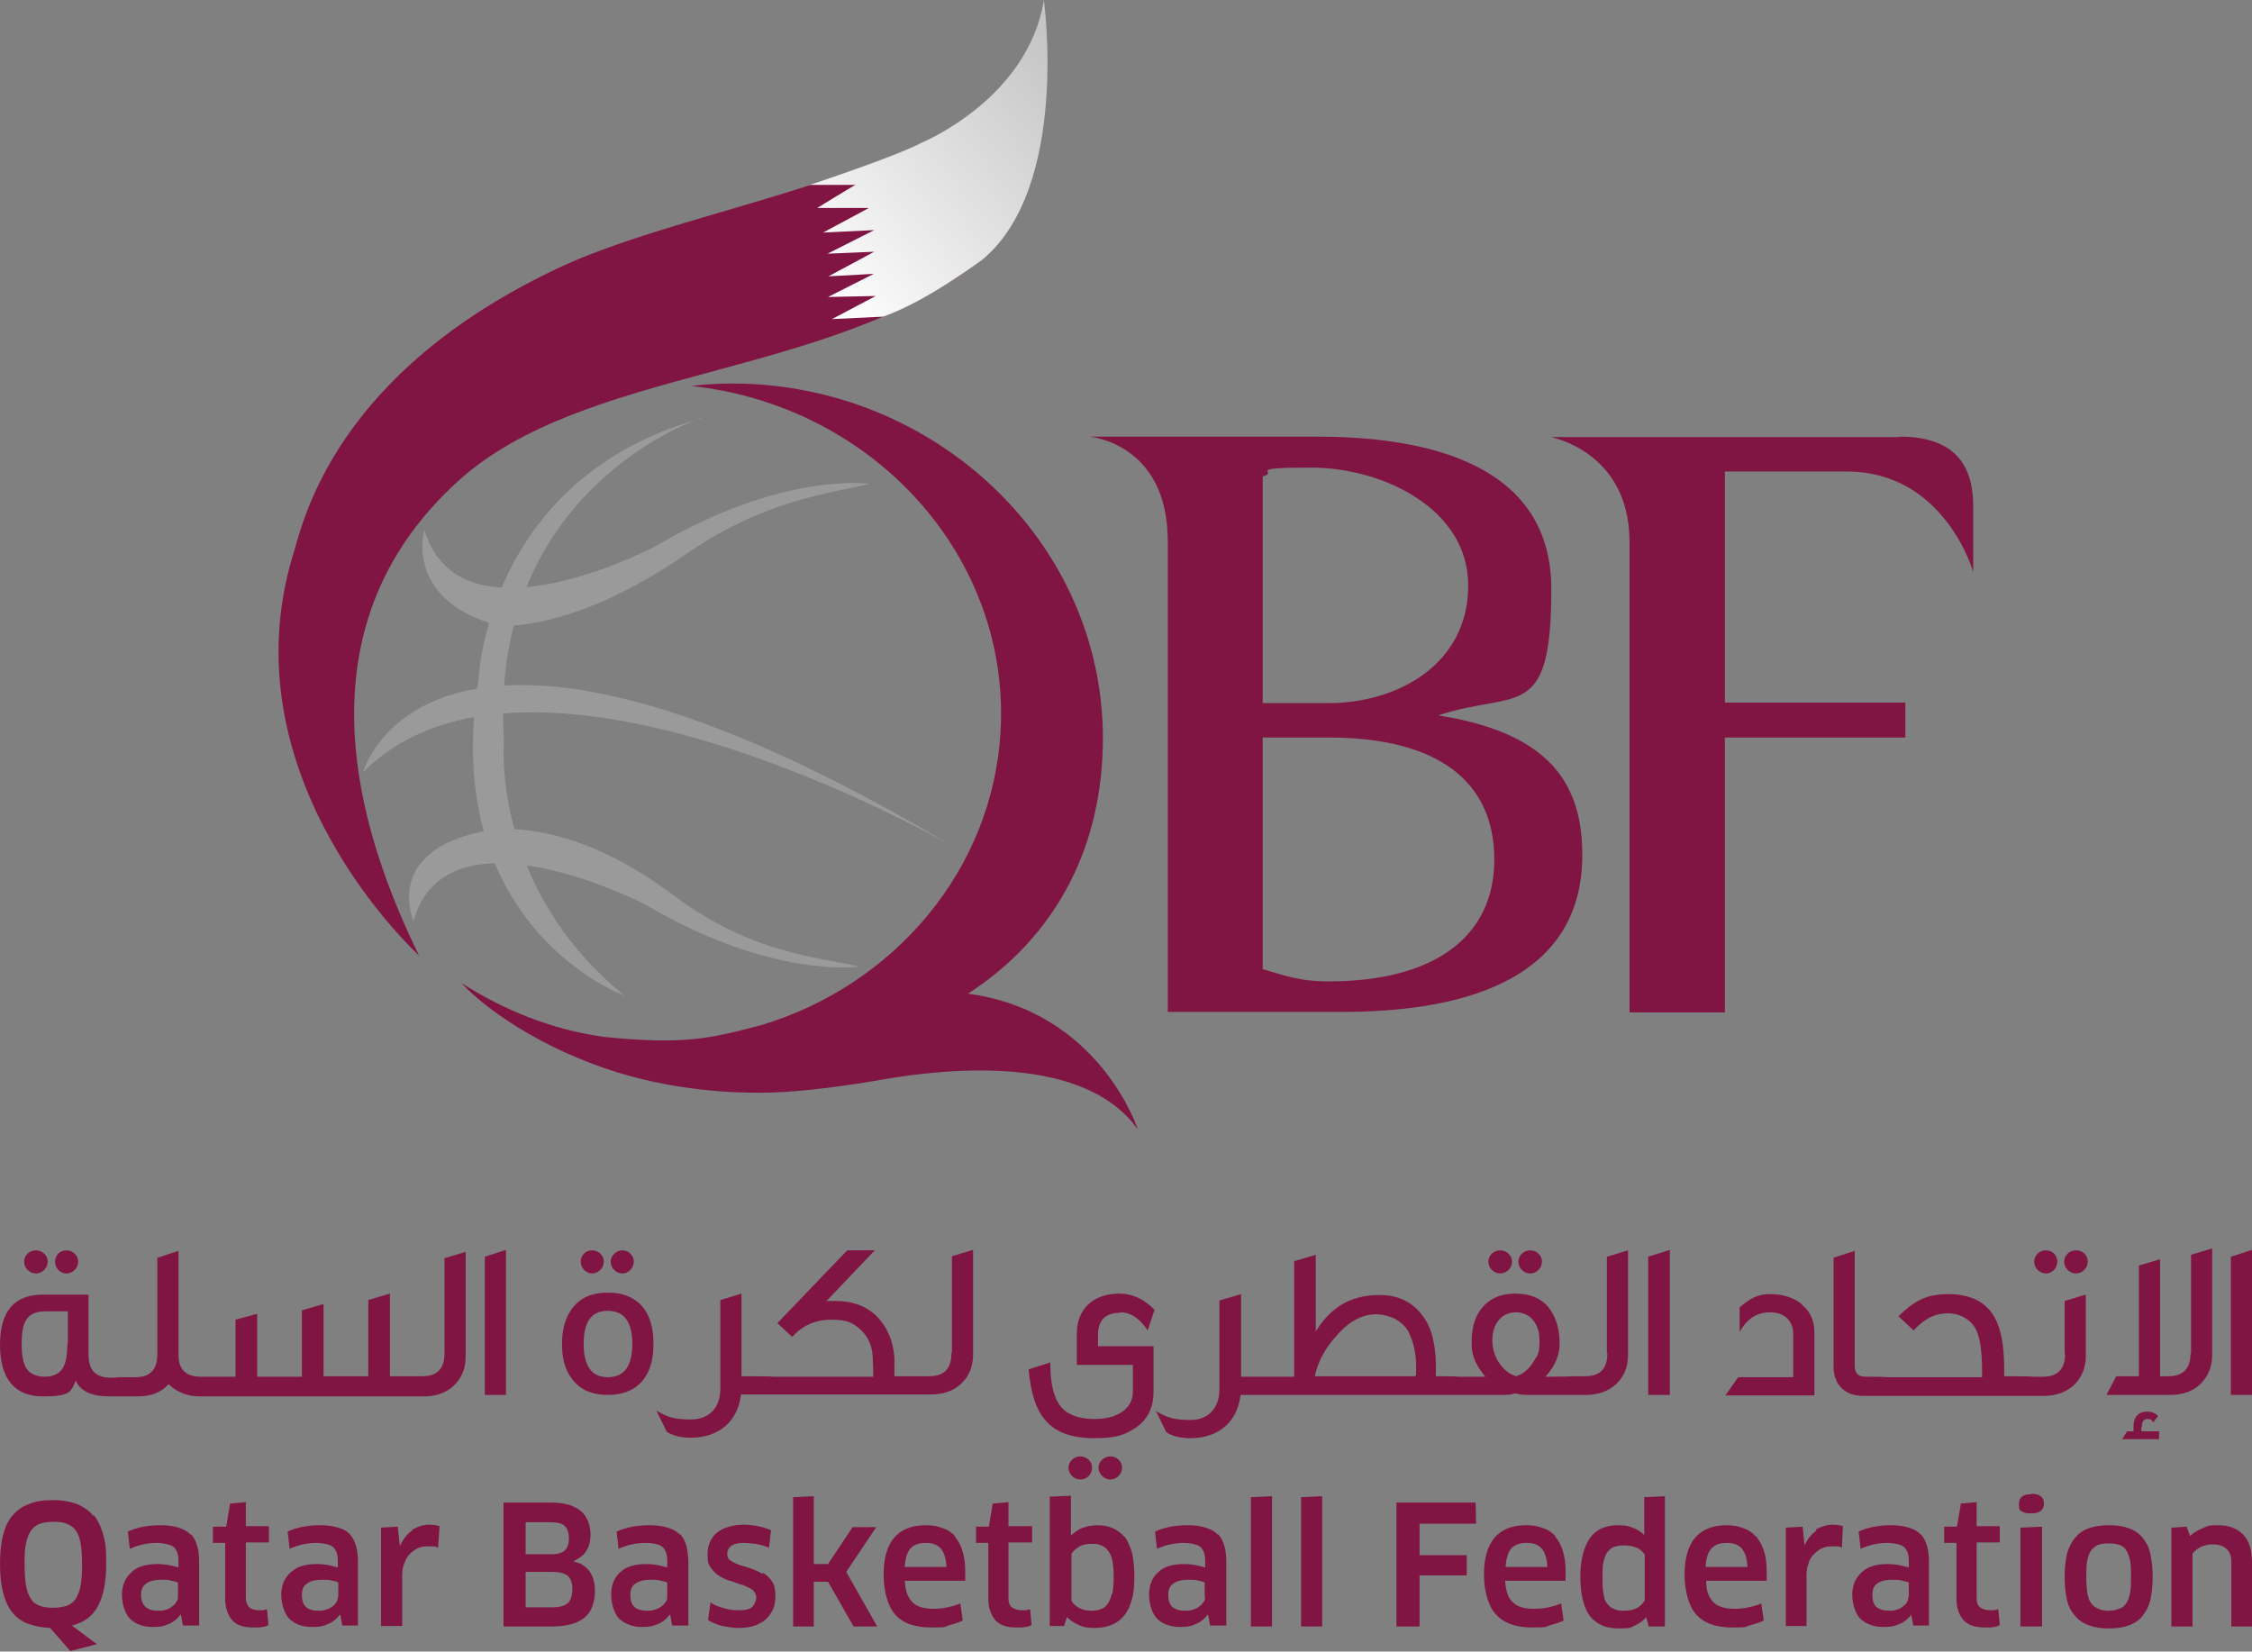 <?xml version="1.0" encoding="UTF-8"?>
<svg id="Livello_1" xmlns="http://www.w3.org/2000/svg" xmlns:xlink="http://www.w3.org/1999/xlink" version="1.1" viewBox="0 0 458 335.9">
  <rect x="0" y="0" width="458" height="335.9" fill="#808080" stroke="none"/>
  <!-- Generator: Adobe Illustrator 29.5.1, SVG Export Plug-In . SVG Version: 2.1.0 Build 141)  -->
  <defs>
    <style>
      .st0 {
        fill: none;
      }

      .st1 {
        fill: #9b9a9b;
      }

      .st2 {
        fill: url(#Sfumatura_senza_nome);
      }

      .st3 {
        fill: #801442;
      }

      .st4 {
        clip-path: url(#clippath);
      }
    </style>
    <clipPath id="clippath">
      <path class="st0" d="M212.3.4h0ZM212.3.4h0ZM212.3.4h0ZM212.3.4h0ZM212.3.4h0ZM212.3.4h0ZM212.3.4h0ZM212.3.3h0ZM212.3.2h0ZM212.3.2h0ZM212.3.1h0ZM212.3.1h0ZM212.3.1h0ZM212.3,0h0s0,0,0,0ZM212.3,0h0ZM212.3,0h0s0,0,0,0ZM212.3,0h0ZM212.3,0c-3.2,20.1-24.8,29-24.8,29-5.5,2.9-22.8,8.6-22.8,8.6h9.3c0-.1-7.8,4.7-7.8,4.7h10.5l-9.3,5,10.4-.5-9.5,4.8,9.5-.4-9.3,5,9.2-.5-9.3,4.7,9.7-.2-8.9,4.7,10.4-.5c8.9-3.1,20.2-11.6,20.2-11.6C217.6,38,212.3,0,212.3,0h0Z"/>
    </clipPath>
    <linearGradient id="Sfumatura_senza_nome" data-name="Sfumatura senza nome" x1="163" y1="354.4" x2="215.8" y2="401.2" gradientTransform="translate(0 411.9) scale(1 -1)" gradientUnits="userSpaceOnUse">
      <stop offset="0" stop-color="#fff"/>
      <stop offset="1" stop-color="#c5c5c6"/>
    </linearGradient>
  </defs>
  <path class="st3" d="M13.5,259c1.3,0,2.4-1.1,2.4-2.4s-1.1-2.3-2.4-2.3-2.3,1-2.3,2.3,1,2.4,2.3,2.4"/>
  <path class="st3" d="M7.3,259c1.3,0,2.4-1.1,2.4-2.4s-1.1-2.3-2.4-2.3-2.4,1-2.4,2.3,1.1,2.4,2.4,2.4"/>
  <path class="st3" d="M90.4,275.2c0,3.2-1.5,4.7-4.5,4.7h-6.6v-16.8l-4.4,1.3v15.5h-9.1v-14.7l-4.4,1.3v13.5h-9.1v-12.8l-4.4,1.2v11.6h-7.1c-3,0-4.5-1.5-4.5-4.4v-21.2l-4.3,1.4v19.6c0,3.2-1.5,4.7-4.5,4.7h-3.4c0,.1-1.6.1-1.6.1-3,0-4.5-1.5-4.5-4.7v-12.2h-9.3c-5.8,0-8.7,3.4-8.7,10.2s2.9,10.5,8.7,10.5,5.7-1,6.7-3.2c1,2.2,3.3,3.2,6.9,3.2h5.6c2.8,0,4.9-.8,6.4-2.5,1.6,1.6,3.7,2.5,6.4,2.5h45.5c2.6,0,4.7-.8,6.2-2.3,1.6-1.6,2.3-3.5,2.3-5.8v-21.3l-4.3,1.3v19.6h0ZM13.7,273.3c0,2.2-.3,3.9-.9,4.9-.7,1.2-2,1.8-3.7,1.8s-3.1-.6-3.8-1.8c-.6-1-.9-2.7-.9-4.9s.3-3.9.9-4.8c.7-1.2,2-1.8,3.8-1.8h4.7v6.6Z"/>
  <polygon class="st3" points="98.6 283.7 102.9 283.7 102.9 254.2 98.6 255.6 98.6 283.7"/>
  <path class="st3" d="M120.4,259c1.3,0,2.4-1.1,2.4-2.4s-1.1-2.3-2.4-2.3-2.3,1-2.3,2.3,1.1,2.4,2.3,2.4"/>
  <path class="st3" d="M126.6,259c1.2,0,2.3-1.1,2.3-2.4s-1.1-2.3-2.3-2.3-2.4,1-2.4,2.3,1.1,2.4,2.4,2.4"/>
  <path class="st3" d="M123.6,262.9c-3.3,0-5.7,1.1-7.3,3.3-1.3,1.8-2,4.1-2,7.1s.6,5.3,2,7.1c1.6,2.2,4,3.3,7.3,3.3s5.8-1.1,7.4-3.3c1.3-1.8,1.9-4.1,1.9-7.1s-.6-5.3-1.9-7.1c-1.6-2.2-4.1-3.3-7.4-3.3M123.6,280.1c-3.3,0-4.9-2.3-4.9-6.8s1.6-6.7,4.9-6.7,5,2.2,5,6.7-1.6,6.8-5,6.8Z"/>
  <path class="st3" d="M193.5,275.2c0,3.2-1.5,4.7-4.5,4.7h-7.1c0-1.6,0-2.9,0-3.9-.3-3.4-1.5-6.1-3.5-8.2-2.1-2.1-4.9-3.2-8.4-3.2s-1.3,0-2,.1l9.9-10.4h-5.6l-14.2,14.8,3,2.8c2.1-2.3,4.7-3.5,8-3.5s4.5.7,6.1,2.2c1.1,1.1,1.9,2.5,2.2,4.4.1,1,.2,2.7.2,5h-20.4c0-.1-6.4-.1-6.4-.1v-16.8l-4.3,1.3v18.1c0,3.8-2.3,6.2-6,6.2s-4.9-.6-7-1.8l2.1,4.3c1.3.8,2.9,1.2,4.9,1.2,5.9,0,9.6-3.5,10.2-8.8h38.7c2.6,0,4.7-.8,6.2-2.3,1.6-1.6,2.3-3.5,2.3-5.8v-21.3l-4.3,1.3v19.6h0Z"/>
  <path class="st3" d="M227.8,266.9c2.1,0,4,1.2,5.6,3.7l1.4-4.2c-2-2.1-4.4-3.3-7.2-3.3-5.3,0-8.6,3.2-8.6,8.1v6.4h11.4v5.4c0,2-.9,3.4-2.6,4.4-1.3.8-3.1,1.2-5.3,1.2-3.1,0-5.5-.9-6.8-2.6-1.4-1.7-2.1-4.6-2.1-8.9l-4.4,1.4c.4,4.7,1.5,8.1,3.2,10.1,2,2.6,5.4,3.9,10.1,3.9s6.2-.7,8.3-2c2.6-1.7,3.8-4.2,3.8-7.5v-9.2h-11.3v-2.2c0-3.1,1.5-4.6,4.5-4.6"/>
  <path class="st3" d="M225.8,296.2c-1.3,0-2.4,1.1-2.4,2.3s1.1,2.4,2.4,2.4,2.4-1.1,2.4-2.4-1.1-2.3-2.4-2.3"/>
  <path class="st3" d="M219.7,296.2c-1.3,0-2.4,1.1-2.4,2.3s1,2.4,2.4,2.4,2.4-1.1,2.4-2.4-1.1-2.3-2.4-2.3"/>
  <path class="st3" d="M305.1,259c1.3,0,2.4-1.1,2.4-2.4s-1.1-2.3-2.4-2.3-2.4,1-2.4,2.3,1.1,2.4,2.4,2.4"/>
  <path class="st3" d="M311.2,259c1.3,0,2.4-1.1,2.4-2.4s-1.1-2.3-2.4-2.3-2.4,1-2.4,2.3,1.1,2.4,2.4,2.4"/>
  <path class="st3" d="M326.9,275.2c0,3.2-1.5,4.7-4.5,4.7h-2.7c0,.1-5.4.1-5.4.1,1.9-2.1,2.8-4.2,2.9-6.5,0-2.9-.6-5.2-1.9-7.1-1.5-2.2-3.9-3.3-7.1-3.3s-5.5,1.1-7.1,3.3c-1.3,1.8-1.9,4.2-1.8,7.1,0,2.3,1,4.4,2.8,6.5h-5.6c0-.1-4.5-.1-4.5-.1.2-5.1-.5-8.8-2-11.3-2.2-3.6-5.5-5.4-10-5.2-5.4.1-9.5,2.6-12.4,7.4v-15.6l-4.4,1.3v23.5h-10.8v-16.8l-4.4,1.3v18.1c0,3.8-2.3,6.2-5.9,6.2s-4.9-.6-7-1.8l2.1,4.3c1.3.8,2.9,1.2,4.9,1.2,5.9,0,9.6-3.5,10.2-8.8h53.1c1,0,1.8,0,2.7-.3.9.2,1.8.3,2.7.3h11.7c2.6,0,4.7-.8,6.3-2.3,1.6-1.6,2.3-3.5,2.3-5.8v-21.3l-4.3,1.3v19.6h0ZM287.8,279.9h-20.4c.6-2.9,2.1-5.7,4.3-8.1,2.6-3.1,5.5-4.6,8.5-4.5,2.6.2,4.6,1.2,6,3.1,1.2,2.2,1.8,4.6,1.8,7.5s0,1.4-.2,2h0ZM311.9,276.9c-.9,1.5-2.1,2.6-3.6,3-1.5-.5-2.7-1.5-3.6-3-.8-1.3-1.2-2.8-1.2-4.4,0-3.1,1.8-5.6,4.8-5.6s4.8,2.5,4.8,5.6-.4,3.1-1.2,4.4h0Z"/>
  <polygon class="st3" points="335.2 283.7 339.6 283.7 339.6 254.2 335.2 255.6 335.2 283.7"/>
  <path class="st3" d="M366.5,265.3c-1.7-1.4-3.9-2.1-6.5-2.1s-4.1.9-6.2,2.7v5c1.5-2.7,3.5-4,6.2-4s4.7,1.5,4.7,4.5v8.7h-11.2l-2.6,3.7h18.1v-12.8c0-2.4-.8-4.2-2.5-5.6"/>
  <path class="st3" d="M420,275.3c0,3.1-1.5,4.7-4.5,4.7h-2.2c0-.1-5.7-.1-5.7-.1v-1.5c0-4.5-.6-7.9-1.8-10.2-1.8-3.4-5-5-9.6-5s-7,1.5-10.1,4.5l3.1,2.9c2.1-2.4,4.4-3.5,6.9-3.5s5,1.3,6,3.8c.6,1.5,1,4.1,1,7.6v1.6h-19.4c0-.1-4.3-.1-4.3-.1-1.5,0-2.2-.7-2.2-2.2v-23.4l-4.3,1.4v22.2c0,3.5,2.2,5.9,6,5.9h36.7c2.6,0,4.7-.8,6.3-2.3,1.5-1.5,2.3-3.5,2.3-5.8v-12.5l-4.3,1.3v10.9h0Z"/>
  <path class="st3" d="M416.1,259c1.3,0,2.3-1.1,2.3-2.4s-1-2.3-2.3-2.3-2.4,1-2.4,2.3,1.1,2.4,2.4,2.4"/>
  <path class="st3" d="M422.2,254.3c-1.3,0-2.4,1-2.4,2.3s1.1,2.4,2.4,2.4,2.4-1.1,2.4-2.4-1-2.3-2.4-2.3"/>
  <path class="st3" d="M435.6,290.2c0-1,.3-1.6,1.1-1.6s.9.2,1.2.7l1-1.3c-.6-.6-1.3-.9-2.1-.9-1.9,0-2.9,1-2.9,3.1v.9h-1.3l-1,1.6h7.5v-1.6h-3.6v-.9h0Z"/>
  <path class="st3" d="M445.5,275.3c0,3-1.5,4.6-4.5,4.6h-1.7v-23.8l-4.3,1.3v22.5h-4.6l-2,3.8h13c2.6,0,4.7-.8,6.2-2.3,1.5-1.5,2.3-3.5,2.3-5.8v-21.7l-4.3,1.3v20.1h0Z"/>
  <polygon class="st3" points="453.7 255.6 453.7 283.7 458 283.7 458 254.2 453.7 255.6"/>
  <path class="st3" d="M19,308.3c-.9-1.1-2-1.8-3.3-2.4-1.4-.5-3-.8-4.9-.8s-3.6.2-4.9.8c-1.4.5-2.5,1.3-3.4,2.4-.9,1-1.5,2.4-1.9,4-.4,1.6-.6,3.6-.6,5.8s.2,4.1.6,5.7c.4,1.6,1,3,1.8,4,.8,1.1,1.9,1.9,3.2,2.4,1.3.5,2.8.8,4.6.9l4.1,4.7,5.4-1.4-5.1-3.8c2.5-.6,4.2-1.9,5.3-3.9,1.1-2,1.7-4.9,1.7-8.7s-.2-4.2-.6-5.8c-.4-1.6-1.1-3-1.9-4M16.4,322.5c-.2,1.1-.6,2-1,2.7-.5.7-1.1,1.1-1.8,1.4-.8.2-1.7.4-2.7.4s-2-.1-2.8-.4c-.8-.3-1.4-.7-1.8-1.4-.5-.7-.8-1.6-1-2.7-.2-1.1-.3-2.6-.3-4.3s0-3.1.3-4.3c.2-1.1.6-2,1-2.6.5-.7,1.1-1.1,1.8-1.4.7-.2,1.6-.4,2.7-.4s2,.1,2.8.4c.7.3,1.4.7,1.8,1.4.5.6.8,1.5,1,2.6.2,1.1.3,2.6.3,4.3s-.1,3.2-.3,4.3h0Z"/>
  <path class="st3" d="M38.7,312.1c-.6-.7-1.4-1.1-2.4-1.4-1-.3-2.1-.5-3.6-.5-2.5,0-4.8.4-6.7,1.3l.4,3.5c.9-.4,1.8-.7,2.7-.9.9-.2,1.8-.3,2.9-.3s2.6.3,3.3.8c.6.5,1,1.5,1,2.7v1.5c-.6-.2-1.3-.3-2-.5-.7-.1-1.5-.2-2.2-.2-2.4,0-4.2.5-5.4,1.7-1.2,1.1-1.9,2.6-1.9,4.5s.6,3.9,1.7,5c1.1,1,2.6,1.6,4.5,1.6s2.3-.2,3.3-.6c1-.4,1.8-1.1,2.4-1.9h.1s.4,2.2.4,2.2h3.3v-12.7c0-1.4-.1-2.5-.4-3.5-.3-1-.7-1.8-1.3-2.4M36.2,324.8c0,.4-.1.8-.4,1.1-.2.4-.5.6-.9.9-.3.3-.8.5-1.2.6-.5.2-1,.2-1.6.2-1,0-1.8-.2-2.4-.7-.6-.5-1-1.3-1-2.5s.3-1.8,1-2.3c.6-.5,1.6-.8,3-.8s1.6,0,2.2.2c.6.1,1,.2,1.3.4v2.9h0Z"/>
  <path class="st3" d="M50.2,305.5l-3.4.3-.8,4.7h-2.7v3.3h2.5v11.3c0,1.9.5,3.3,1.4,4.4.9,1,2.3,1.5,4.2,1.5s1.3,0,1.8-.1c.6,0,1.1-.2,1.4-.4l-.3-3.2c-.2,0-.4.1-.7.2-.3,0-.6,0-.9,0-.9,0-1.5-.2-2-.6-.4-.4-.7-1-.7-1.9v-11.3h4.7v-3.3h-4.7v-5h0Z"/>
  <path class="st3" d="M71.2,312.1c-.6-.7-1.4-1.1-2.4-1.4-1-.3-2.2-.5-3.6-.5-2.5,0-4.8.4-6.7,1.3l.4,3.5c.9-.4,1.8-.7,2.7-.9.9-.2,1.8-.3,2.9-.3s2.6.3,3.2.8c.6.5,1,1.5,1,2.7v1.5c-.6-.2-1.2-.3-1.9-.5-.7-.1-1.5-.2-2.3-.2-2.4,0-4.1.5-5.4,1.7-1.2,1.1-1.9,2.6-1.9,4.5s.6,3.9,1.7,5c1.1,1,2.6,1.6,4.5,1.6s2.3-.2,3.3-.6c1-.4,1.8-1.1,2.4-1.9h.1s.4,2.2.4,2.2h3.2v-12.7c0-1.4-.1-2.5-.4-3.5-.3-1-.7-1.8-1.3-2.4M68.7,324.8c0,.4-.1.8-.3,1.1-.2.4-.5.6-.9.9-.4.3-.8.5-1.3.6-.5.2-1,.2-1.5.2-1,0-1.8-.2-2.4-.7-.6-.5-.9-1.3-.9-2.5s.3-1.8,1-2.3c.6-.5,1.6-.8,3-.8s1.5,0,2.2.2c.6.1,1,.2,1.2.4v2.9h0Z"/>
  <path class="st3" d="M83.8,311.3c-1,.7-1.8,1.7-2.4,3h-.1l-.4-3.8-3.4.2v20h4.3v-10.2c0-.9.1-1.8.4-2.5.3-.8.6-1.4,1.1-1.9.5-.5,1-.9,1.6-1.2.7-.3,1.3-.4,2.1-.4s.7,0,1.1,0c.3,0,.7.1,1,.3l.3-4.4c-.6-.2-1.3-.3-2.1-.3-1.3,0-2.4.4-3.4,1"/>
  <path class="st3" d="M116.7,317.5h0c1-.5,1.9-1.1,2.5-2,.6-.9.9-2,.9-3.5s-.6-3.6-2-4.7c-1.3-1.1-3.3-1.7-5.9-1.7h-9.8v25.2h10c1.5,0,2.8-.2,3.9-.5,1.1-.3,2-.8,2.7-1.4.7-.6,1.2-1.4,1.5-2.3.3-.9.5-1.9.5-3,0-1.7-.4-3-1.1-4-.7-1-1.8-1.7-3.2-2M106.9,309.6h5.1c1.3,0,2.2.2,2.8.7.5.5.9,1.3.9,2.5s-.3,2-.8,2.5c-.5.5-1.4.8-2.6.8h-5.4v-6.5h0ZM115.4,326.1c-.6.5-1.6.8-2.9.8h-5.6v-7.2h5.5c1.4,0,2.4.3,3.1.8.6.6.9,1.5.9,2.7s-.3,2.4-1,2.9Z"/>
  <path class="st3" d="M138.2,312.1c-.6-.7-1.4-1.1-2.4-1.4-1-.3-2.2-.5-3.6-.5-2.5,0-4.8.4-6.8,1.3l.4,3.5c.9-.4,1.8-.7,2.7-.9.9-.2,1.8-.3,3-.3s2.6.3,3.2.8c.6.5,1,1.5,1,2.7v1.5c-.6-.2-1.2-.3-2-.5-.7-.1-1.5-.2-2.2-.2-2.4,0-4.2.5-5.4,1.7-1.2,1.1-1.8,2.6-1.8,4.5s.6,3.9,1.7,5c1.2,1,2.7,1.6,4.5,1.6s2.3-.2,3.3-.6c1-.4,1.8-1.1,2.4-1.9h.1s.4,2.2.4,2.2h3.3v-12.7c0-1.4-.2-2.5-.4-3.5-.3-1-.7-1.8-1.3-2.4M135.7,324.8c0,.4-.1.8-.4,1.1-.2.4-.5.6-.9.9-.4.3-.8.5-1.3.6-.5.2-1,.2-1.5.2-1,0-1.9-.2-2.5-.7-.6-.5-.9-1.3-.9-2.5s.3-1.8,1-2.3c.7-.5,1.7-.8,3-.8s1.6,0,2.2.2c.6.1,1,.2,1.3.4v2.9h0Z"/>
  <path class="st3" d="M155,320.1c-.7-.5-1.5-.8-2.3-1.1-.8-.3-1.6-.5-2.3-.7-.7-.3-1.3-.5-1.8-.9-.5-.3-.7-.8-.7-1.4s.3-1.2.8-1.6c.6-.4,1.4-.6,2.4-.6s1.6.1,2.6.2c1,.2,1.9.4,2.7.8l.4-3.6c-1.7-.7-3.6-1.1-5.6-1.1s-4.3.6-5.5,1.7c-1.2,1.1-1.8,2.5-1.8,4.3s.2,2.1.7,2.8c.5.7,1.1,1.3,1.8,1.7.7.4,1.5.8,2.4,1,.9.3,1.6.6,2.4.8.7.3,1.4.6,1.9,1,.4.4.7.9.7,1.5s-.3,1.4-.8,1.9c-.5.5-1.4.7-2.7.7s-1.9-.1-3-.4c-1.1-.3-2-.6-2.8-1.2l-.5,3.6c.8.5,1.8.9,2.9,1.2,1.1.2,2.2.4,3.4.4s2.4-.2,3.3-.5c.9-.4,1.7-.8,2.3-1.4.6-.6,1-1.2,1.4-2.1.3-.8.4-1.7.4-2.7s-.2-2.1-.7-2.8c-.5-.7-1.1-1.3-1.8-1.7"/>
  <polygon class="st3" points="178.2 310.6 173.4 310.6 168.4 318.1 165.5 318.1 165.5 304.3 161.3 304.5 161.3 330.8 165.5 330.8 165.5 321.7 168.4 321.7 173.6 330.8 178.4 330.8 172.1 319.7 178.2 310.6"/>
  <path class="st3" d="M194.3,312.5c-.7-.8-1.6-1.4-2.6-1.7-1-.4-2.1-.6-3.4-.6-2.9,0-5.1.9-6.5,2.6-1.4,1.7-2.1,4.2-2.1,7.4s.8,6.4,2.3,8.1c1.5,1.8,4,2.7,7.4,2.7s2.5-.1,3.5-.4c1.1-.3,2-.6,2.9-1l-.5-3.5c-.9.4-1.7.6-2.6.8-.9.2-1.8.3-2.8.3s-1.8-.1-2.5-.3c-.7-.2-1.3-.5-1.8-1-.5-.5-.8-1-1.1-1.7-.3-.8-.4-1.6-.5-2.7h12.3c0-.3,0-.7,0-1,0-.3,0-.7,0-1,0-1.6-.2-3-.6-4.2-.4-1.2-.9-2.1-1.6-2.9M184,318.7c.1-1.7.5-3,1.1-3.7.7-.8,1.7-1.2,3.2-1.2s2.3.4,3,1.1c.7.8,1.1,2,1.2,3.8h-8.5,0Z"/>
  <path class="st3" d="M205.2,305.5l-3.3.3-.8,4.7h-2.6v3.3h2.5v11.3c0,1.9.5,3.3,1.4,4.4.9,1,2.3,1.5,4.2,1.5s1.2,0,1.8-.1c.6,0,1-.2,1.4-.4l-.3-3.2c-.2,0-.5.1-.8.2-.3,0-.6,0-.9,0-.8,0-1.5-.2-2-.6-.5-.4-.7-1-.7-1.9v-11.3h4.8v-3.3h-4.8v-5h0Z"/>
  <path class="st3" d="M228.7,312.6c-.7-.8-1.5-1.4-2.4-1.8-.9-.4-2-.6-3.1-.6s-2,.2-2.9.5c-.9.3-1.7.9-2.4,1.5h-.1c0,0,0-2.8,0-2.8v-5.2l-4.3.2v26.3h2.9l.6-1.8c.7.7,1.5,1.2,2.4,1.6,1,.5,2,.6,3.2.6s2.4-.2,3.4-.6c1-.4,1.9-1,2.6-1.9.7-.8,1.2-1.9,1.6-3.3.4-1.4.5-2.9.5-4.8s-.2-3.5-.5-4.8c-.4-1.3-.9-2.4-1.5-3.2M226.1,324.2c-.2.9-.5,1.6-.9,2.1-.4.5-.9.9-1.4,1-.5.2-1.2.3-1.8.3-1,0-1.9-.2-2.6-.6-.7-.4-1.2-.9-1.5-1.5v-9.5c.4-.6,1-1.1,1.7-1.5.7-.4,1.5-.5,2.4-.5s1.4,0,1.9.3c.6.2,1,.5,1.4,1,.4.5.7,1.1.9,2,.2.9.3,2,.3,3.4s-.1,2.6-.3,3.5h0Z"/>
  <path class="st3" d="M247.6,312.1c-.6-.7-1.4-1.1-2.4-1.4-.9-.3-2.1-.5-3.6-.5-2.5,0-4.8.4-6.7,1.3l.4,3.5c.9-.4,1.8-.7,2.7-.9.9-.2,1.8-.3,2.9-.3s2.6.3,3.2.8c.6.5,1,1.5,1,2.7v1.5c-.6-.2-1.2-.3-2-.5-.7-.1-1.4-.2-2.2-.2-2.4,0-4.2.5-5.4,1.7-1.2,1.1-1.8,2.6-1.8,4.5s.6,3.9,1.7,5c1.1,1,2.7,1.6,4.5,1.6s2.3-.2,3.3-.6c1-.4,1.8-1.1,2.4-1.9h.1s.4,2.2.4,2.2h3.3v-12.7c0-1.4-.1-2.5-.4-3.5-.3-1-.7-1.8-1.3-2.4M245.1,324.8c0,.4-.1.8-.4,1.1-.2.4-.5.6-.9.9-.4.3-.8.5-1.3.6-.5.2-1,.2-1.5.2-1,0-1.8-.2-2.5-.7-.6-.5-.9-1.3-.9-2.5s.3-1.8,1-2.3c.6-.5,1.6-.8,3-.8s1.6,0,2.2.2c.6.1,1,.2,1.2.4v2.9h0Z"/>
  <polygon class="st3" points="254.4 330.8 258.7 330.8 258.7 304.3 254.4 304.5 254.4 330.8"/>
  <polygon class="st3" points="264.6 330.8 268.9 330.8 268.9 304.3 264.6 304.5 264.6 330.8"/>
  <polygon class="st3" points="300.2 309.9 300.1 305.6 284 305.6 284 330.8 288.7 330.8 288.7 320.4 298.3 320.4 298.3 316.3 288.7 316.3 288.7 309.9 300.2 309.9"/>
  <path class="st3" d="M316.4,312.5c-.7-.8-1.6-1.4-2.6-1.7-1-.4-2.1-.6-3.4-.6-2.9,0-5.1.9-6.5,2.6-1.4,1.7-2.1,4.2-2.1,7.4s.8,6.4,2.4,8.1c1.6,1.8,4,2.7,7.4,2.7s2.5-.1,3.5-.4c1.1-.3,2-.6,2.9-1l-.5-3.5c-.8.4-1.7.6-2.6.8-.9.2-1.8.3-2.9.3s-1.8-.1-2.5-.3c-.7-.2-1.3-.5-1.8-1-.5-.5-.9-1-1.1-1.7-.3-.8-.4-1.6-.5-2.7h12.3c0-.3,0-.7,0-1,0-.3,0-.7,0-1,0-1.6-.2-3-.6-4.2-.4-1.2-.9-2.1-1.6-2.9M306.2,318.7c.1-1.7.5-3,1.1-3.7.7-.8,1.7-1.2,3.2-1.2s2.3.4,3,1.1c.7.8,1.1,2,1.2,3.8h-8.6Z"/>
  <path class="st3" d="M334.4,309.5v2.7c0,0,0,0,0,0-.7-.7-1.5-1.2-2.4-1.5-.9-.4-1.9-.5-2.9-.5-2.6,0-4.6.9-5.8,2.7-1.2,1.8-1.9,4.4-1.9,7.7s.6,6.3,1.9,8c1.3,1.7,3.2,2.6,5.9,2.6s2.4-.2,3.3-.6c.9-.4,1.7-1,2.3-1.7h0s.5,1.9.5,1.9h3.3v-26.5l-4.2.2v5h0ZM334.4,325.6c-.3.5-.7,1-1.4,1.4-.7.4-1.6.6-2.7.6s-1.5-.1-2.1-.4c-.6-.2-1-.6-1.4-1.1-.4-.5-.6-1.2-.7-2.1-.2-.8-.2-1.9-.2-3.2s0-2.3.2-3.1c.2-.8.4-1.5.8-2,.4-.5.8-.9,1.4-1.1.6-.2,1.3-.3,2.1-.3s1.8.2,2.5.5c.7.3,1.2.8,1.6,1.4v9.6h0Z"/>
  <path class="st3" d="M357.1,312.5c-.7-.8-1.6-1.4-2.6-1.7-1-.4-2.1-.6-3.3-.6-2.9,0-5.1.9-6.5,2.6-1.4,1.7-2.1,4.2-2.1,7.4s.8,6.4,2.3,8.1c1.6,1.8,4,2.7,7.4,2.7s2.5-.1,3.5-.4c1.1-.3,2-.6,2.9-1l-.5-3.5c-.8.4-1.7.6-2.6.8-.9.2-1.8.3-2.8.3s-1.8-.1-2.5-.3c-.7-.2-1.3-.5-1.8-1-.5-.5-.8-1-1.1-1.7-.3-.8-.4-1.6-.4-2.7h12.3c0-.3,0-.7,0-1,0-.3,0-.7,0-1,0-1.6-.2-3-.6-4.2-.4-1.2-1-2.1-1.6-2.9M346.9,318.7c0-1.7.5-3,1.1-3.7.7-.8,1.7-1.2,3.2-1.2s2.3.4,3,1.1c.7.8,1.1,2,1.2,3.8h-8.5,0Z"/>
  <path class="st3" d="M369.4,311.3c-1,.7-1.8,1.7-2.4,3h0l-.4-3.8-3.4.2v20h4.2v-10.2c0-.9.1-1.8.4-2.5.2-.8.6-1.4,1.1-1.9.5-.5,1-.9,1.6-1.2.7-.3,1.3-.4,2-.4s.7,0,1.1,0c.4,0,.7.1,1,.3l.2-4.4c-.6-.2-1.3-.3-2.1-.3-1.2,0-2.4.4-3.4,1"/>
  <path class="st3" d="M390.6,312.1c-.6-.7-1.4-1.1-2.4-1.4-1-.3-2.1-.5-3.5-.5-2.5,0-4.8.4-6.7,1.3l.4,3.5c.9-.4,1.8-.7,2.7-.9.8-.2,1.8-.3,2.9-.3s2.6.3,3.2.8c.6.5,1,1.5,1,2.7v1.5c-.6-.2-1.3-.3-2-.5-.7-.1-1.5-.2-2.2-.2-2.4,0-4.2.5-5.4,1.7-1.2,1.1-1.9,2.6-1.9,4.5s.6,3.9,1.7,5c1.2,1,2.7,1.6,4.6,1.6s2.3-.2,3.3-.6c1-.4,1.8-1.1,2.4-1.9h0s.4,2.2.4,2.2h3.2v-12.7c0-1.4-.1-2.5-.4-3.5-.3-1-.7-1.8-1.3-2.4M388.1,324.8c0,.4-.1.8-.3,1.1-.2.4-.5.6-.9.9-.3.3-.8.5-1.2.6-.5.2-1,.2-1.5.2-1,0-1.8-.2-2.5-.7-.6-.5-.9-1.3-.9-2.5s.3-1.8.9-2.3c.7-.5,1.7-.8,3-.8s1.6,0,2.2.2c.6.1,1,.2,1.3.4v2.9h0Z"/>
  <path class="st3" d="M402.2,305.5l-3.4.3-.8,4.7h-2.6v3.3h2.5v11.3c0,1.9.5,3.3,1.4,4.4,1,1,2.3,1.5,4.3,1.5s1.2,0,1.8-.1c.5,0,1-.2,1.3-.4l-.3-3.2c-.2,0-.4.1-.8.2-.3,0-.6,0-.9,0-.8,0-1.5-.2-2-.6-.5-.4-.7-1-.7-1.9v-11.3h4.7v-3.3h-4.7v-5h0Z"/>
  <path class="st3" d="M413.1,303.9c-1.7,0-2.5.6-2.5,2s.2,1.2.6,1.5c.4.3,1.1.4,1.9.4,1.7,0,2.6-.7,2.6-2s-.9-2-2.6-2"/>
  <polygon class="st3" points="410.9 330.8 415.3 330.8 415.3 310.5 410.9 310.7 410.9 330.8"/>
  <path class="st3" d="M435.7,312.7c-.7-.9-1.7-1.5-2.8-1.9-1.1-.4-2.5-.6-4-.6s-2.9.2-4,.6c-1.2.4-2.1,1-2.8,1.9-.8.9-1.3,1.9-1.7,3.2-.3,1.3-.5,3-.5,4.8s.2,3.5.5,4.8c.3,1.3.9,2.4,1.7,3.2.7.9,1.7,1.5,2.8,1.9,1.1.4,2.5.6,4,.6s2.9-.2,4-.6c1.1-.4,2.1-1,2.8-1.9.7-.9,1.3-1.9,1.6-3.2.3-1.3.5-2.9.5-4.8s-.2-3.4-.5-4.8c-.3-1.3-.9-2.4-1.6-3.2M433.2,324c-.2.9-.4,1.6-.8,2.1-.3.5-.8.9-1.4,1.1-.6.2-1.3.4-2.1.4s-1.5-.1-2.1-.4c-.6-.2-1.1-.6-1.5-1.1-.4-.5-.6-1.2-.8-2.1-.1-.9-.2-2-.2-3.3s0-2.4.2-3.3c.2-.9.4-1.6.8-2.1.4-.5.9-.9,1.4-1.1.6-.2,1.3-.3,2.2-.3s1.5.1,2.1.3c.6.2,1.1.5,1.4,1.1.4.5.6,1.3.8,2.1.2.9.2,2,.2,3.3s0,2.4-.2,3.3h0Z"/>
  <path class="st3" d="M456.2,312.1c-1.3-1.3-3-1.9-5.1-1.9s-2.2.2-3.1.6c-1,.4-1.8.9-2.6,1.6l-.7-1.9-3.1.2v20.1h4.3v-14.8c.4-.6,1-1,1.7-1.4.8-.3,1.5-.5,2.3-.5,1.3,0,2.2.3,2.9.9.7.6,1,1.5,1,2.8v13h4.2v-13.1c0-2.5-.6-4.3-1.8-5.6"/>
  <path class="st3" d="M85.4,194.5s-39.9-36-25.7-82c2-6.6,8.4-36.7,54.1-58.1,16.4-7.7,40.5-12.5,63.6-21.1,18.6-6.9,33.2-15.3,34.9-32.4,0,0,4.9,38.5-13.3,52.4-31.3,23.9-80.1,21.2-105.9,44.6-13.9,12.7-35.2,40.8-7.8,96.6"/>
  <path class="st3" d="M267.6,88.8c18.6,0,47.9,3.6,47.9,31s-7.1,20.4-23,25.7c23,3.6,29.3,14.2,29.3,28.4,0,26.6-26.6,31.9-48.8,31.9h-35.5v-95.7c0-20.1-16-21.3-16-21.3h46.1ZM270.2,143c14.2,0,28.4-8,28.4-23.9s-17.8-24-31.9-24-6.3.9-9.9,1.8v46.1h13.4,0ZM256.8,150v47.1c5.3,1.6,8.1,2.5,13.4,2.5,21.3,0,33.7-8.9,33.7-24.8s-11.5-24.8-33.7-24.8h-13.4Z"/>
  <path class="st3" d="M386.3,88.8c12.4,0,15,7.1,15,14.2v13.3s-5.8-20.4-25.7-20.4h-24.8v47h36.7v7.1h-36.7v55.9h-19.4v-95.7c0-18.4-16-21.3-16-21.3h70.8Z"/>
  <path class="st3" d="M197,202c15.6-10.1,26.1-26.4,27.2-48,2.2-40.5-30.8-73.8-71.3-75.9-4.2-.2-8.3-.1-12.3.4,37,4,64.8,34.6,62.9,70-1.5,28.4-21.7,51.9-48.7,60-10.7,2.8-15.8,4-31.9,2.4-10.8-1.5-20.5-5.5-29.1-11,6.2,6.6,19.1,14.8,34.5,19,13.4,3.6,24.9,3.4,28.6,3.3,7.1-.2,16.7-1.6,22.3-2.6,14.4-2.5,41.5-5,52.2,10.1,0,0-7.7-24-34.5-27.6"/>
  <g class="st4">
    <rect class="st2" x="164.8" width="52.8" height="64.9"/>
  </g>
  <path class="st1" d="M142.6,85s-43.4,14.2-40.1,65.6c0,0-2.8,29.7,24.5,51.9,0,0-37.7-13.7-29.7-64.1,0,0,1.4-41.1,45.3-53.3"/>
  <path class="st1" d="M176.9,98.4s-17.7-2.6-43.4,12.6c0,0-40,21.3-47.2-3.3,0,0-4.1,13.8,13.9,19.2,4,1.2,19.2-.3,39-14,16.3-11.3,29.4-12.5,37.7-14.5"/>
  <path class="st1" d="M174.7,196.6s-17.7,2.6-43.4-12.6c0,0-40.4-21-47.2,3.3,0,0-6.5-14.5,15.1-18.4,4.1-.7,18.5-1.3,37.8,13.2,15.8,11.9,29.4,12.5,37.7,14.5"/>
  <path class="st1" d="M193.5,172s-85.6-49.4-119.7-14.9c0,0,13.3-48.6,119.7,14.9"/>
</svg>
